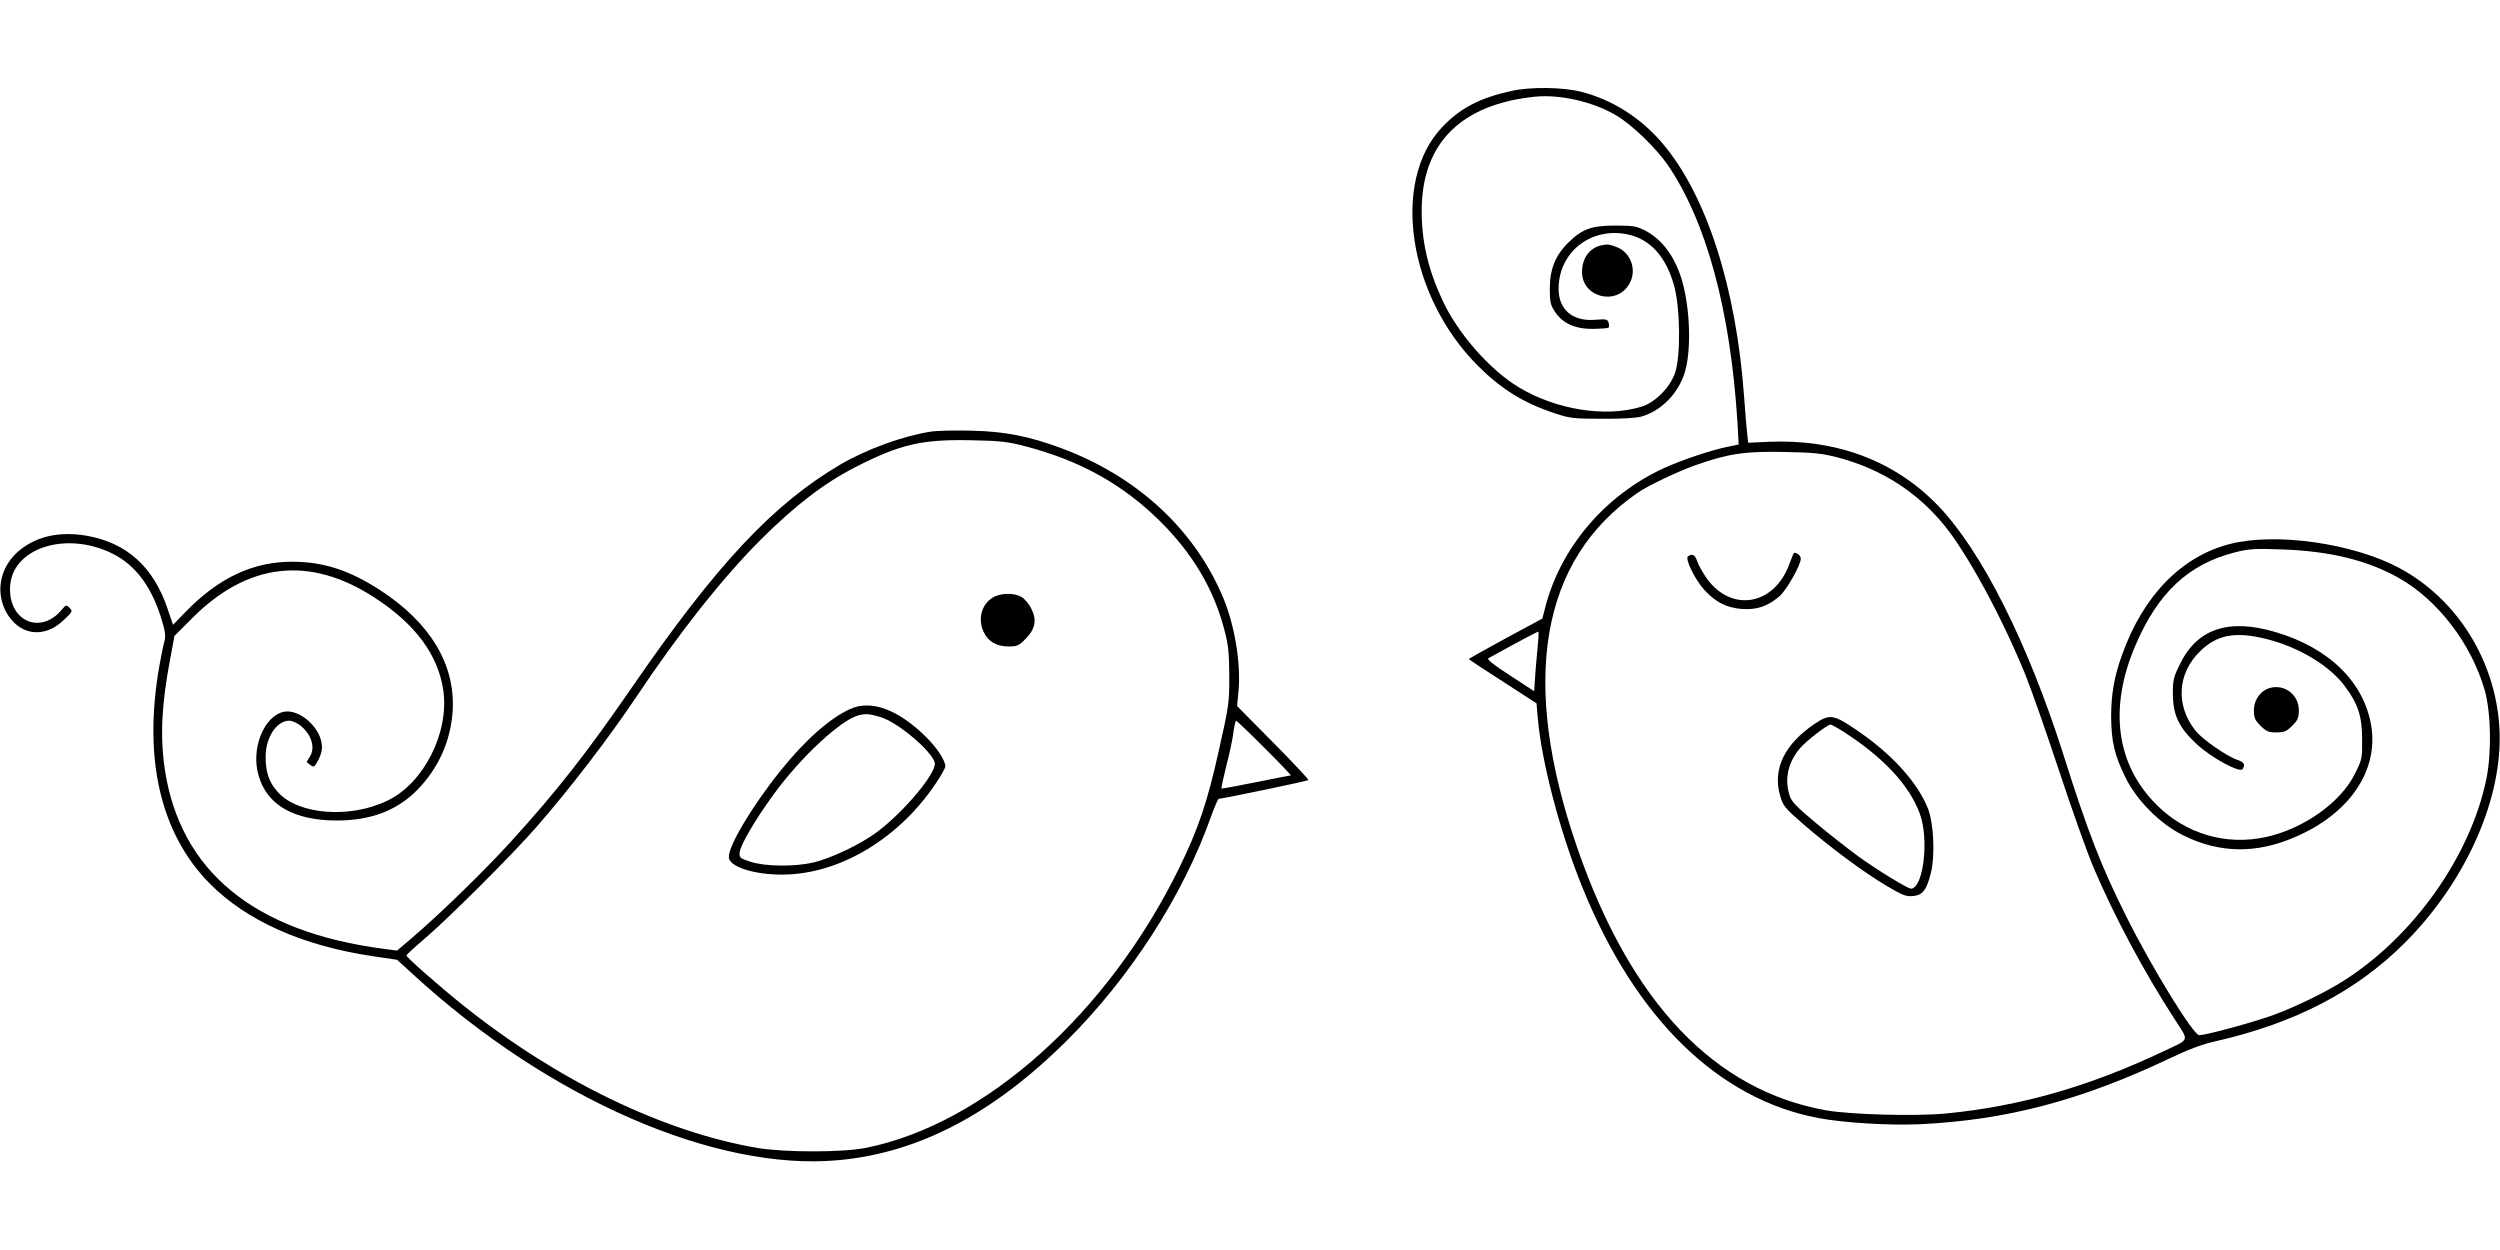  <svg version="1.0" xmlns="http://www.w3.org/2000/svg"
 width="1280pt" height="640pt" viewBox="0 0 1280 640"
 preserveAspectRatio="xMidYMid meet"><g transform="translate(0,640) scale(0.1,-0.1)"
fill="#000000" stroke="none">
<path d="M7741 5935 c-165 -36 -266 -89 -359 -188 -261 -278 -172 -863 185
-1220 119 -119 233 -190 393 -243 78 -26 97 -28 245 -28 102 -1 175 4 202 12
100 30 186 118 219 225 34 112 28 322 -13 467 -35 122 -100 212 -187 258 -46
24 -61 27 -156 27 -121 0 -169 -17 -240 -87 -65 -63 -95 -136 -95 -234 0 -71
3 -85 27 -121 39 -59 103 -88 196 -87 39 1 75 3 78 7 3 3 3 14 0 25 -6 18 -13
19 -65 15 -117 -11 -191 50 -191 158 0 188 165 318 353 279 115 -24 196 -112
238 -261 32 -114 35 -363 5 -449 -26 -75 -104 -153 -174 -173 -183 -55 -433
-15 -624 99 -151 90 -319 282 -397 456 -71 155 -103 299 -102 453 2 342 201
541 581 580 127 13 301 -27 417 -97 79 -47 201 -165 260 -250 199 -289 323
-746 359 -1323 l6 -111 -59 -12 c-83 -17 -234 -68 -320 -107 -306 -140 -535
-410 -613 -721 l-13 -51 -189 -102 c-103 -56 -188 -104 -188 -105 0 -2 78 -54
174 -115 l173 -112 6 -72 c20 -231 115 -592 232 -878 271 -665 693 -1076 1203
-1173 130 -25 365 -39 522 -32 445 21 829 123 1285 340 90 43 162 70 230 85
408 93 720 256 970 506 315 317 503 745 482 1100 -21 344 -216 657 -511 816
-236 127 -632 184 -868 124 -248 -63 -444 -264 -552 -565 -41 -112 -57 -204
-57 -320 1 -126 17 -196 73 -310 59 -120 178 -239 298 -298 185 -91 372 -94
570 -8 277 118 428 338 391 568 -36 224 -215 401 -491 482 -239 71 -399 17
-487 -161 -35 -70 -38 -84 -38 -157 1 -107 31 -171 120 -254 74 -70 223 -151
237 -130 15 24 8 36 -28 48 -53 18 -179 105 -213 149 -103 129 -93 293 23 406
86 85 180 103 337 64 170 -42 327 -137 406 -244 66 -89 87 -152 87 -270 1 -97
0 -104 -37 -177 -71 -145 -262 -281 -453 -323 -206 -46 -413 15 -563 165 -207
207 -245 496 -107 817 115 269 272 415 509 475 71 18 102 20 237 15 249 -8
444 -56 605 -148 197 -112 367 -334 436 -570 33 -115 37 -322 9 -458 -81 -394
-373 -807 -733 -1034 -86 -55 -239 -130 -352 -172 -97 -36 -348 -105 -385
-105 -30 0 -241 342 -374 609 -127 253 -196 431 -321 826 -183 576 -421 1048
-644 1278 -222 229 -520 340 -867 325 l-103 -5 -5 41 c-3 23 -10 109 -16 192
-40 561 -193 1036 -418 1300 -111 131 -258 224 -416 264 -94 24 -257 26 -355
5z m1671 -1878 c219 -58 402 -174 543 -347 119 -146 296 -472 415 -765 29 -71
106 -291 171 -487 65 -197 145 -423 179 -502 105 -247 257 -532 414 -774 75
-116 79 -100 -49 -161 -385 -183 -736 -284 -1120 -322 -155 -15 -487 -6 -615
16 -573 102 -1001 553 -1274 1343 -296 854 -190 1476 309 1819 53 37 207 110
298 142 168 59 251 71 452 67 153 -3 194 -7 277 -29z m-1542 -998 c-5 -57 -11
-125 -12 -151 l-3 -47 -124 81 c-87 56 -120 83 -110 88 161 89 254 138 256
136 2 -1 -1 -50 -7 -107z"/>
<path d="M9161 3511 c-77 -211 -296 -248 -422 -73 -21 30 -43 69 -49 88 -12
34 -24 41 -47 26 -18 -11 34 -118 83 -172 57 -63 114 -92 193 -98 78 -5 133
14 194 67 36 33 107 158 107 191 0 14 -18 30 -34 30 -2 0 -13 -27 -25 -59z"/>
<path d="M9291 2694 c-155 -105 -216 -232 -177 -367 15 -53 24 -64 117 -145
136 -118 307 -245 424 -315 82 -49 103 -58 137 -55 51 4 72 29 94 118 22 87
15 252 -14 328 -52 134 -186 283 -369 406 -116 79 -136 81 -212 30z m147 -40
c204 -131 337 -273 391 -419 49 -130 19 -384 -45 -385 -16 0 -169 93 -269 165
-49 36 -147 112 -216 170 -103 86 -128 112 -137 144 -26 85 -7 168 54 240 30
36 140 121 156 121 5 0 35 -16 66 -36z"/>
<path d="M8195 5143 c-59 -15 -95 -67 -95 -136 0 -128 173 -174 240 -64 43 69
13 161 -60 191 -41 16 -51 17 -85 9z"/>
<path d="M4765 4190 c-144 -23 -326 -89 -460 -167 -346 -203 -636 -512 -1070
-1143 -233 -338 -381 -527 -619 -789 -133 -146 -356 -364 -502 -489 l-81 -69
-69 9 c-663 87 -1041 397 -1120 918 -25 169 -17 335 28 569 l21 115 91 91
c284 285 601 321 931 107 212 -137 329 -295 355 -479 30 -214 -100 -472 -284
-561 -193 -95 -461 -74 -565 44 -44 50 -61 100 -61 180 0 98 56 184 121 184
15 0 41 -12 59 -26 58 -49 76 -116 44 -162 -9 -13 -14 -24 -13 -25 2 -2 12 -8
21 -16 15 -11 19 -7 39 30 15 31 20 53 16 82 -12 88 -116 177 -192 163 -103
-20 -172 -189 -131 -327 43 -151 181 -230 401 -230 173 0 307 51 410 155 111
113 174 255 183 411 12 235 -116 447 -371 613 -159 103 -290 145 -447 146
-203 1 -379 -81 -550 -257 l-64 -66 -27 79 c-72 217 -210 341 -415 377 -145
25 -269 -5 -358 -87 -85 -79 -108 -197 -58 -297 65 -126 196 -147 299 -47 45
42 46 45 29 62 -16 16 -18 16 -39 -9 -111 -134 -278 -57 -265 122 14 195 288
281 523 165 120 -60 203 -171 254 -343 18 -59 20 -80 12 -110 -6 -21 -17 -78
-26 -128 -82 -472 7 -853 258 -1108 190 -192 475 -319 837 -373 l123 -18 81
-74 c693 -637 1550 -1011 2180 -952 412 38 794 239 1171 615 322 321 593 741
735 1143 18 50 36 92 40 92 17 0 455 91 459 96 3 2 -78 89 -180 192 l-185 187
7 75 c14 146 -21 353 -87 500 -150 341 -439 603 -819 745 -165 61 -288 86
-460 90 -82 2 -177 0 -210 -5z m485 -75 c282 -74 499 -195 691 -385 164 -163
272 -344 326 -548 22 -83 26 -118 27 -242 0 -139 -2 -154 -53 -380 -59 -267
-105 -402 -203 -603 -365 -747 -997 -1312 -1604 -1434 -121 -24 -417 -24 -559
0 -482 83 -1024 346 -1503 729 -126 101 -292 247 -291 256 0 4 45 45 100 92
120 103 445 427 565 565 172 197 371 456 514 670 222 332 438 604 634 801 178
177 325 290 485 372 228 117 340 143 591 138 151 -3 189 -7 280 -31z m1225
-1545 c77 -77 137 -140 134 -140 -3 0 -84 -16 -179 -35 -95 -19 -175 -34 -176
-32 -2 2 10 56 26 121 17 65 33 143 36 172 4 30 10 54 13 54 3 0 69 -63 146
-140z"/>
<path d="M5082 3340 c-57 -35 -77 -111 -45 -177 22 -48 66 -73 127 -73 43 0
53 4 86 38 50 50 60 96 31 154 -11 24 -34 51 -50 61 -39 23 -108 22 -149 -3z"/>
<path d="M4353 2770 c-104 -47 -230 -158 -356 -315 -147 -183 -273 -394 -265
-447 7 -52 156 -93 308 -85 280 14 568 193 750 464 28 41 50 81 50 89 0 30
-40 92 -96 148 -143 143 -283 195 -391 146z m157 -42 c86 -26 261 -173 276
-233 12 -49 -157 -252 -297 -356 -83 -62 -233 -133 -324 -155 -96 -22 -243
-21 -320 3 -56 18 -60 21 -58 48 3 37 77 164 172 295 142 196 352 390 442 409
35 8 51 6 109 -11z"/>
<path d="M11623 2878 c-48 -13 -83 -60 -83 -115 0 -38 5 -50 34 -79 29 -29 41
-34 81 -34 40 0 52 5 81 34 29 29 34 41 34 80 0 78 -72 134 -147 114z"/>
</g>
</svg>
